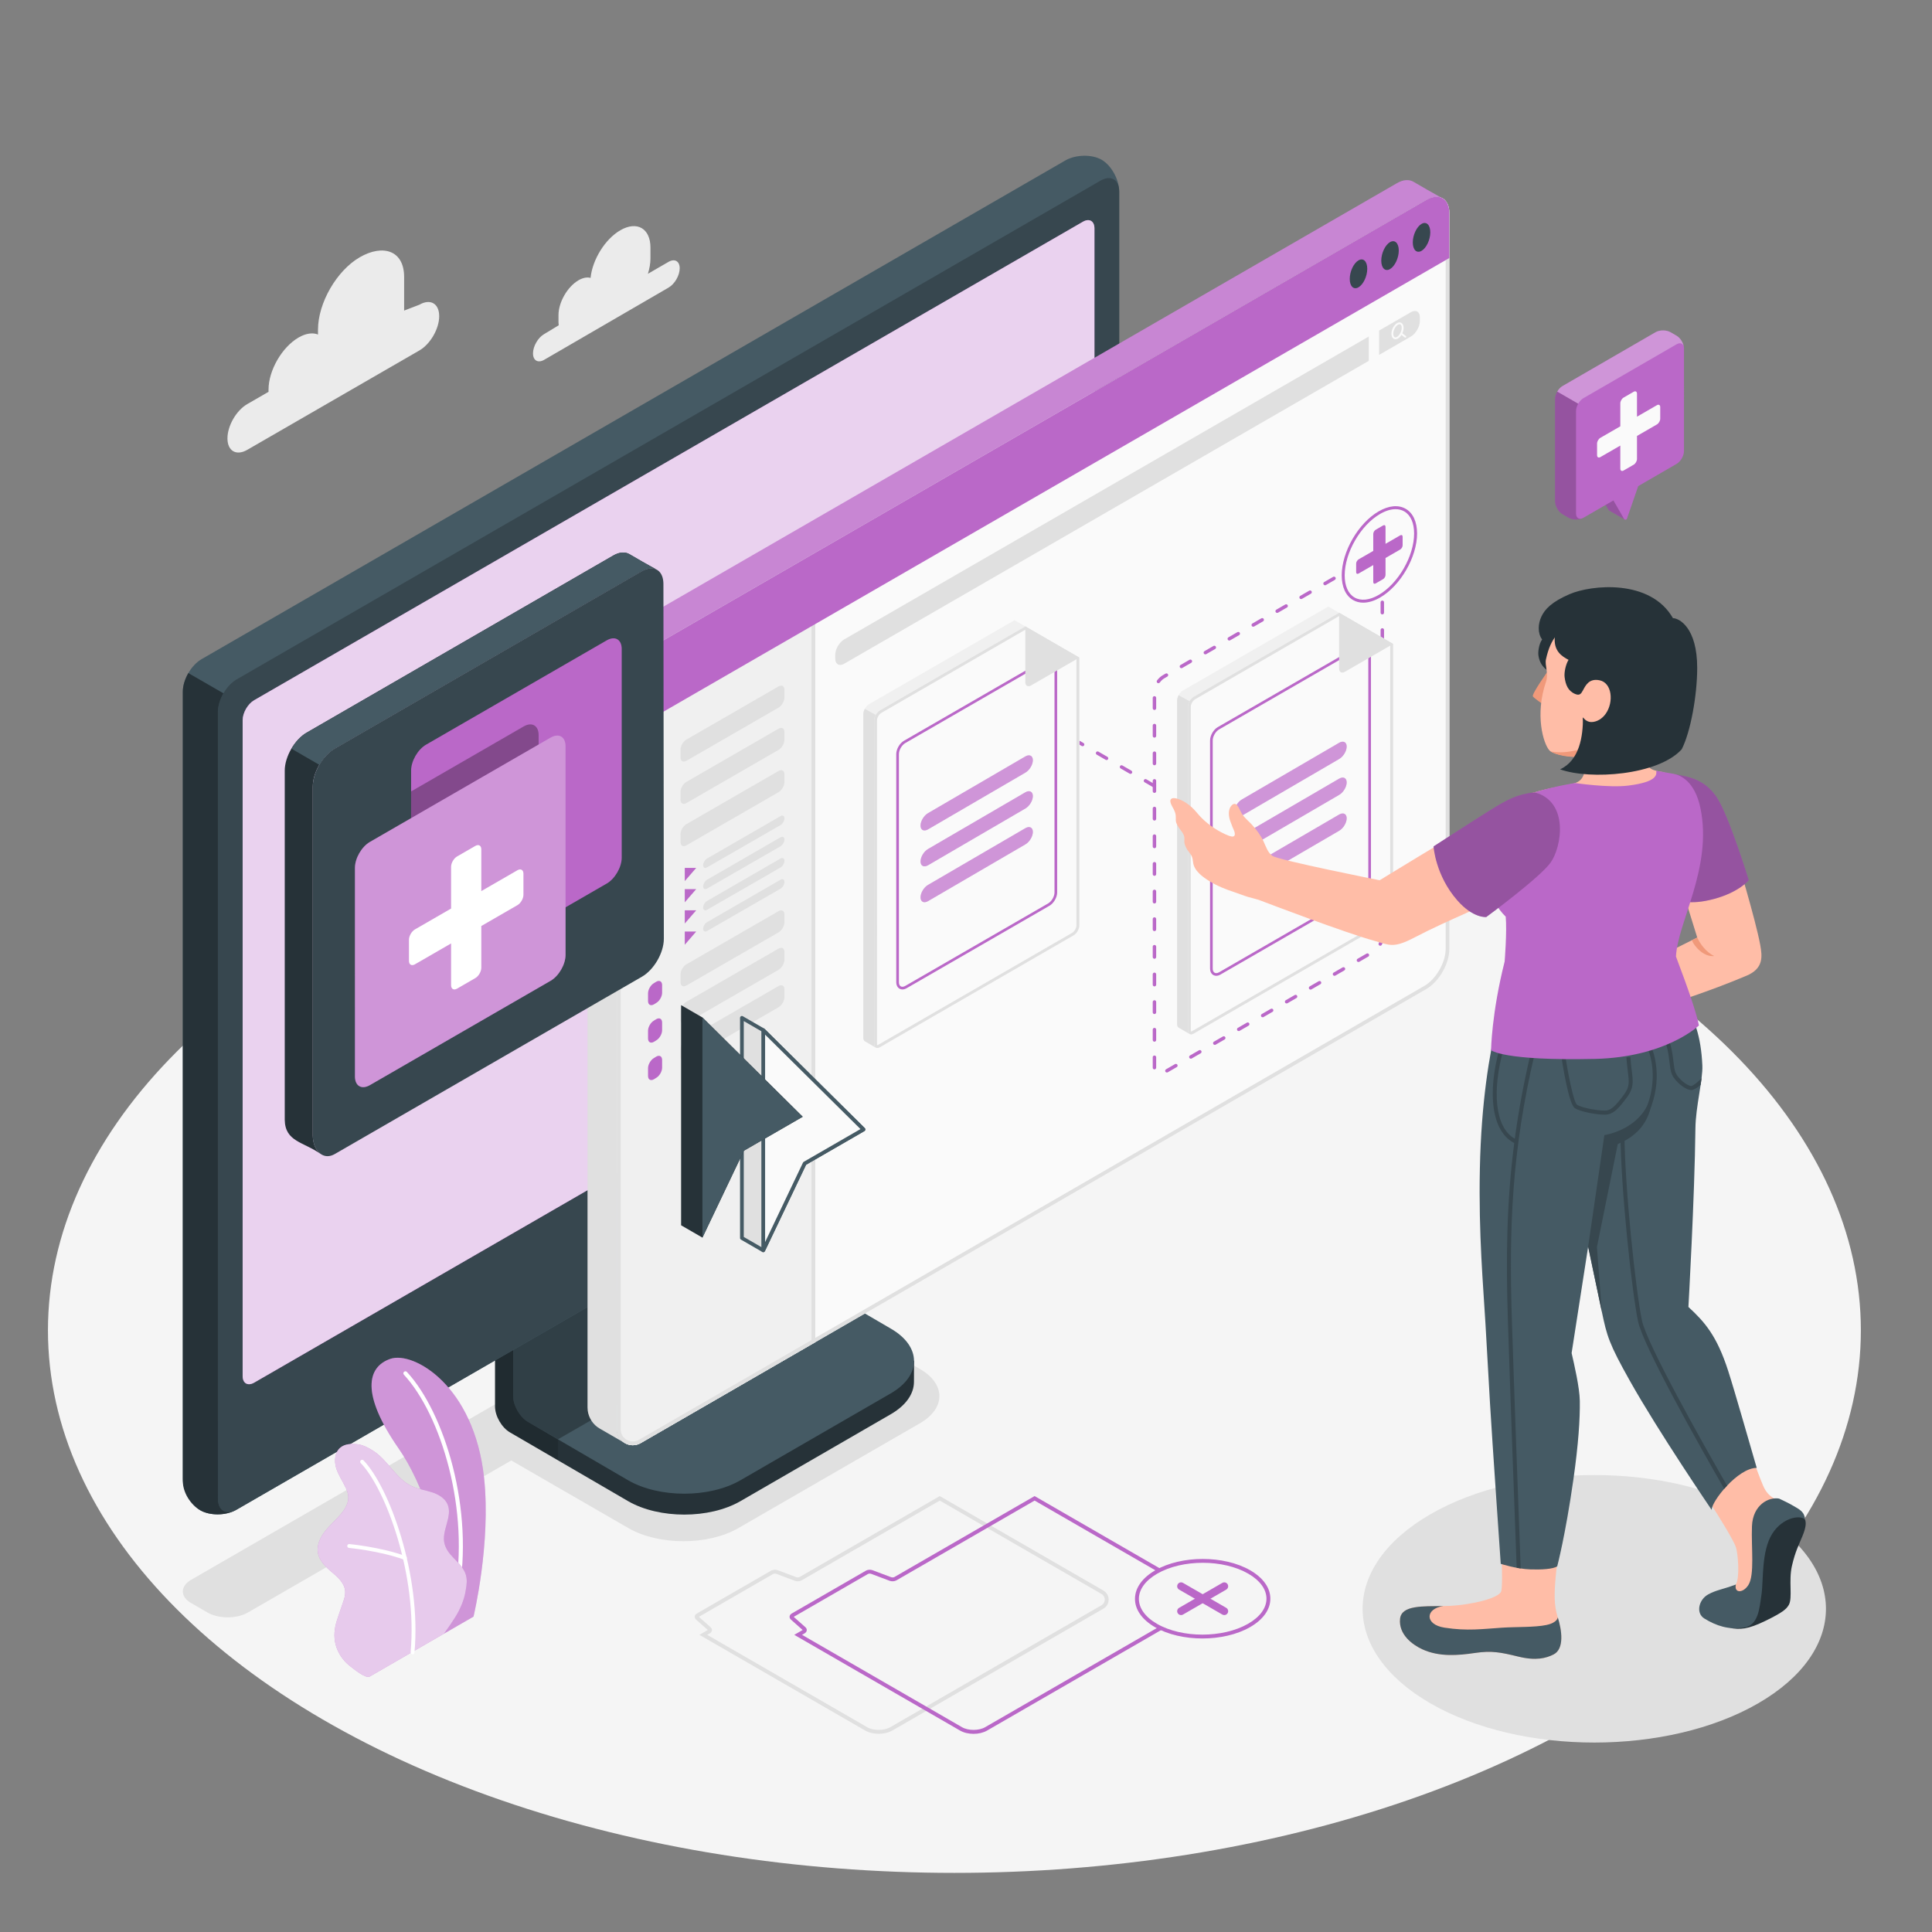 <?xml version="1.0" encoding="utf-8"?>
<!-- Generator: Adobe Illustrator 27.5.0, SVG Export Plug-In . SVG Version: 6.00 Build 0)  -->
<svg version="1.1" xmlns="http://www.w3.org/2000/svg" xmlns:xlink="http://www.w3.org/1999/xlink" x="0px" y="0px"
	 viewBox="0 0 500 500" style="enable-background:new 0 0 500 500;" xml:space="preserve">
<rect x="0" y="0" width="500" height="500" fill="#808080" stroke="none"/>
<g id="Floor">
	<ellipse id="Floor_2_" style="fill:#F5F5F5;" cx="247" cy="344.302" rx="234.589" ry="140.399"/>
</g>
<g id="Shadows">
	<path id="Shadow_4_" style="fill:#E0E0E0;" d="M288.54,281.747l-4.246-2.452c-2.88-1.663-7.55-1.663-10.431,0L49.468,408.85
		c-2.868,1.656-2.868,4.366,0,6.022l4.246,2.452c2.868,1.656,7.562,1.656,10.43,0l68.168-39.357l30.332,17.513
		c7.817,4.513,20.609,4.513,28.426,0l47.032-27.154c6.676-3.854,6.676-10.161,0-14.015l-32.407-18.712l82.845-47.83
		C291.409,286.113,291.409,283.403,288.54,281.747z"/>
	<path id="Shadow_51_" style="fill:#E0E0E0;" d="M370.201,440.833c23.415,13.519,61.378,13.519,84.793,0
		c23.415-13.518,23.415-35.436,0-48.955c-23.415-13.519-61.378-13.519-84.793,0C346.787,405.397,346.787,427.315,370.201,440.833z"
		/>
</g>
<g id="Clouds">
	<g id="Clouds_1_">
		<g id="XMLID_634_">
			<path id="XMLID_635_" style="fill:#EBEBEB;" d="M140.824,86.462l3.768-2.279c-0.032-0.251-0.054-0.51-0.054-0.789V81.53
				c0-3.317,2.329-7.35,5.201-9.008c1.163-0.672,2.233-0.843,3.1-0.599c0.47-4.714,3.743-10.046,7.717-12.34
				c4.297-2.481,7.781-0.47,7.781,4.492v2.788c0,1.285-0.238,2.642-0.659,3.991l5.344-3.086c1.593-0.92,2.885-0.174,2.885,1.666
				s-1.292,4.077-2.885,4.997l-32.197,18.693c-1.593,0.92-2.885,0.174-2.885-1.666C137.94,89.619,139.231,87.382,140.824,86.462z"/>
		</g>
		<g id="XMLID_338_">
			<path id="XMLID_632_" style="fill:#EBEBEB;" d="M108.538,78.859l-3.95,1.519v-8.701c0-6.897-5.502-8.551-11.475-5.103l0,0
				c-5.973,3.449-10.816,11.836-10.816,18.733v1.264c-1.355-0.541-3.105-0.331-5.019,0.774l0,0
				c-4.299,2.482-7.783,8.517-7.783,13.481v0.574l-5.507,3.18c-2.831,1.634-5.125,5.609-5.125,8.877
				c0,3.269,2.295,4.593,5.125,2.959l44.55-25.721c2.831-1.635,5.126-5.609,5.126-8.878
				C113.664,78.549,111.369,77.225,108.538,78.859z"/>
		</g>
	</g>
</g>
<g id="Device">
	<g id="Monitor_2_">
		<g id="XMLID_552_">
			<g id="XMLID_582_">
				<path id="XMLID_583_" style="fill:#263238;" d="M191.614,388.504l38.904-22.494c4.01-2.315,6.015-5.349,6.016-8.383
					c0-3.035,0.017-5.412,0.017-5.412l-36.608-20.778c-2.138-1.235-3.872-4.238-3.872-6.708v-47.965l-67.951,39.266l-0.002,47.965
					c0,2.469,1.733,5.473,3.872,6.707l30.58,17.803C170.59,393.134,183.594,393.134,191.614,388.504z"/>
			</g>
			<path id="XMLID_576_" style="opacity:0.15;" d="M144.433,372.487v5.388l-12.454-7.177c-2.124-1.23-3.868-4.226-3.868-6.708
				v-47.96l12.946-7.468c0.268,3.287,0.558,6.686,0.827,9.995l-9.077,5.254v37.473c0,2.482,1.722,5.478,3.869,6.707L144.433,372.487
				z"/>
			<path id="XMLID_560_" style="fill:#455A64;" d="M132.804,361.294c0,2.47,1.734,5.473,3.872,6.708l25.887,15.093
				c8.021,4.631,21.025,4.632,29.047,0.003l38.923-22.493c8.022-4.628,8.022-12.135,0.002-16.765l-25.906-15.105
				c-2.139-1.235-3.873-4.238-3.873-6.708l0-37.478l-67.953,39.265V361.294z"/>
			<path id="XMLID_557_" style="opacity:0.3;" d="M212.518,333.294v-0.006l-7.888-4.554c-2.139-1.235-3.873-4.238-3.873-6.708
				v-37.478l-67.953,39.265v37.48c0,2.47,1.734,5.473,3.873,6.708l7.752,4.475L212.518,333.294z"/>
		</g>
		<path id="XMLID_546_" style="fill:#455A64;" d="M51.858,390.87c2.508,1.448,6.709,1.37,9.382-0.173
			c33.408-19.287,190.164-109.789,223.566-129.073c2.674-1.544,4.839-5.297,4.839-8.384V49.557c0-3.087-2.033-6.764-4.541-8.211
			c-2.508-1.448-6.708-1.37-9.382,0.173L52.161,170.592c-2.673,1.544-4.841,5.298-4.841,8.385l-0.003,203.682
			C47.317,385.746,49.35,389.422,51.858,390.87z"/>
		<path id="XMLID_536_" style="fill:#37474F;" d="M61.241,390.69l223.564-129.072c2.674-1.544,4.841-5.298,4.841-8.385V49.55
			c0-3.087-2.167-4.338-4.841-2.795L61.245,175.829c-2.674,1.544-4.841,5.297-4.841,8.385L56.4,387.896
			C56.4,390.983,58.568,392.234,61.241,390.69z"/>
		<path id="XMLID_522_" style="fill:#BA68C8;" d="M62.797,356.108L62.8,186.372c0-1.898,1.333-4.207,2.976-5.156L280.264,57.38
			c1.644-0.949,2.977-0.18,2.977,1.719l0.009,169.74c0,1.898-1.332,4.207-2.977,5.156L65.774,357.827
			C64.13,358.776,62.797,358.006,62.797,356.108z"/>
		<path id="XMLID_584_" style="opacity:0.7;fill:#FFFFFF;" d="M62.797,356.108L62.8,186.372c0-1.898,1.333-4.207,2.976-5.156
			L280.264,57.38c1.644-0.949,2.977-0.18,2.977,1.719l0.009,169.74c0,1.898-1.332,4.207-2.977,5.156L65.774,357.827
			C64.13,358.776,62.797,358.006,62.797,356.108z"/>
		<path style="fill:#263238;" d="M48.745,174.193l9.078,5.232c-0.872,1.521-1.409,3.242-1.431,4.785v181.09l0.007,22.596
			c0,2.817,1.906,4.391,4.839,2.801c-2.931,1.704-7.101,1.493-9.382,0.173c-2.505-1.453-4.543-4.519-4.543-7.626v-23.199V178.977
			C47.315,177.434,47.874,175.713,48.745,174.193z"/>
		<path style="fill:#BA68C8;" d="M168.784,315.736l10.949-6.285c0.98-0.566,1.775-0.164,1.775,0.898
			c0,1.062-0.795,2.382-1.775,2.948l-10.949,6.285c-0.98,0.566-1.775,0.164-1.775-0.898S167.804,316.302,168.784,315.736z"/>
	</g>
</g>
<g id="Plants">
	<g id="Plants_1_">
		<g id="XMLID_620_">
			<g id="XMLID_629_">
				<path id="XMLID_630_" style="fill:#BA68C8;" d="M114.906,422.79l7.637-4.413c0,0,4.546-18.887,2.734-35.882
					c-2.547-23.894-18.275-32.885-24.256-30.824c-5.981,2.061-7.713,9.013,2.183,23.244
					C109.043,383.312,116.216,400.8,114.906,422.79z"/>
			</g>
			<g id="XMLID_626_" style="opacity:0.3;">
				<path id="XMLID_628_" style="fill:#FFFFFF;" d="M114.906,422.79l7.637-4.413c0,0,4.546-18.887,2.734-35.882
					c-2.547-23.894-18.275-32.885-24.256-30.824c-5.981,2.061-7.713,9.013,2.183,23.244
					C109.043,383.312,116.216,400.8,114.906,422.79z"/>
			</g>
			<g id="XMLID_622_">
				<path id="XMLID_625_" style="fill:#FFFFFF;" d="M118.071,413.511c-0.025-0.001-0.049-0.004-0.073-0.009
					c-0.287-0.055-0.476-0.332-0.422-0.619c4.186-22.039-3.512-46.804-13.046-57.109c-0.198-0.214-0.186-0.55,0.029-0.748
					c0.215-0.196,0.55-0.186,0.748,0.029c9.708,10.493,17.557,35.662,13.309,58.025C118.567,413.344,118.33,413.524,118.071,413.511
					z"/>
			</g>
		</g>
		<g id="XMLID_585_">
			<g id="XMLID_611_">
				<path id="XMLID_613_" style="fill:#BA68C8;" d="M95.685,433.888c-1.141,0.581-4.175-2.016-5.021-2.648
					c-1.448-1.081-2.59-2.566-3.316-4.217c-0.844-1.921-0.979-3.942-0.581-6c0.207-1.068,0.561-2.1,0.913-3.129
					c0.346-1.01,0.692-2.02,1.039-3.029c0.342-0.997,0.688-2.027,0.607-3.078c-0.163-2.116-1.955-3.683-3.587-5.039
					c-1.805-1.499-3.665-3.452-3.527-5.983c0.107-1.952,1.209-3.715,2.497-5.187c1.288-1.472,2.792-2.753,3.967-4.316
					c0.846-1.125,1.529-2.462,1.472-3.869c-0.036-0.874-0.355-1.712-0.733-2.5c-0.811-1.693-1.914-3.262-2.441-5.064
					c-0.527-1.801-0.328-3.999,1.117-5.196c1.187-0.983,2.879-1.043,4.41-0.864c1.416,0.165,2.771,0.876,3.979,1.63
					c3.905,2.437,5.959,7.312,10.136,9.246c1.611,0.746,3.406,0.982,5.097,1.522c1.691,0.54,3.395,1.503,4.109,3.129
					c1.408,3.205-1.691,6.912-0.758,10.285c0.826,2.986,3.623,4.254,5.092,6.981c0.643,1.193,0.737,2.539,0.556,3.882
					c-0.307,2.273-0.725,3.931-1.949,6.415c-1.011,2.052-3.858,5.931-3.858,5.931S95.86,433.798,95.685,433.888z"/>
			</g>
			<g id="XMLID_596_" style="opacity:0.65;">
				<path id="XMLID_598_" style="fill:#FFFFFF;" d="M95.685,433.888c-1.141,0.581-4.175-2.016-5.021-2.648
					c-1.448-1.081-2.59-2.566-3.316-4.217c-0.844-1.921-0.979-3.942-0.581-6c0.207-1.068,0.561-2.1,0.913-3.129
					c0.346-1.01,0.692-2.02,1.039-3.029c0.342-0.997,0.688-2.027,0.607-3.078c-0.163-2.116-1.955-3.683-3.587-5.039
					c-1.805-1.499-3.665-3.452-3.527-5.983c0.107-1.952,1.209-3.715,2.497-5.187c1.288-1.472,2.792-2.753,3.967-4.316
					c0.846-1.125,1.529-2.462,1.472-3.869c-0.036-0.874-0.355-1.712-0.733-2.5c-0.811-1.693-1.914-3.262-2.441-5.064
					c-0.527-1.801-0.328-3.999,1.117-5.196c1.187-0.983,2.879-1.043,4.41-0.864c1.416,0.165,2.771,0.876,3.979,1.63
					c3.905,2.437,5.959,7.312,10.136,9.246c1.611,0.746,3.406,0.982,5.097,1.522c1.691,0.54,3.395,1.503,4.109,3.129
					c1.408,3.205-1.691,6.912-0.758,10.285c0.826,2.986,3.623,4.254,5.092,6.981c0.643,1.193,0.737,2.539,0.556,3.882
					c-0.307,2.273-0.725,3.931-1.949,6.415c-1.011,2.052-3.858,5.931-3.858,5.931S95.86,433.798,95.685,433.888z"/>
			</g>
			<g id="XMLID_588_">
				<path id="XMLID_589_" style="fill:#FFFFFF;" d="M106.74,428.126c-0.007,0-0.014-0.001-0.014-0.001
					c-0.283-0.026-0.485-0.27-0.46-0.546c1.829-19.823-6.425-42.225-12.91-48.939c-0.192-0.199-0.187-0.516,0.012-0.709
					c0.2-0.192,0.516-0.186,0.709,0.012c6.615,6.85,15.041,29.626,13.187,49.727C107.239,427.94,107.006,428.139,106.74,428.126z"/>
			</g>
			<g id="XMLID_586_">
				<path id="XMLID_587_" style="fill:#FFFFFF;" d="M104.771,403.684c-0.049-0.003-0.098-0.012-0.147-0.03
					c-6.282-2.295-14.219-3.044-14.298-3.051c-0.276-0.026-0.478-0.27-0.453-0.545c0.026-0.275,0.246-0.482,0.545-0.453
					c0.081,0.008,8.143,0.768,14.55,3.109c0.26,0.094,0.394,0.382,0.299,0.642C105.189,403.567,104.985,403.695,104.771,403.684z"/>
			</g>
		</g>
	</g>
</g>
<g id="Window">
	<g id="Window_1_">
		<g id="Window_6_">
			<g>
				<path style="fill:#FAFAFA;" d="M375.056,54.428c-0.019-0.195-0.039-0.371-0.098-0.548c0.02-0.039,0-0.078-0.02-0.117
					c-0.019-0.196-0.078-0.372-0.137-0.528c-0.078-0.274-0.195-0.529-0.352-0.764c-0.039-0.117-0.117-0.215-0.196-0.313
					c-0.058-0.078-0.097-0.156-0.176-0.215c-0.118-0.156-0.235-0.274-0.391-0.391c0,0-0.019-0.019-0.039-0.039
					c-0.157-0.117-0.333-0.215-0.509-0.294c-1.076-0.509-2.466-0.372-4.012,0.509L165.64,169.215
					c-3.288,1.898-5.969,6.537-5.969,13.179l-0.002,187.528c0,3.157,3.421,5.127,6.151,3.542l203.305-117.496
					c3.288-1.898,5.969-6.518,5.969-10.334V55.172C375.095,54.918,375.076,54.663,375.056,54.428z"/>
				<path style="fill:#E0E0E0;" d="M371.773,51.887c0.348,0,0.669,0.068,0.974,0.212c0.102,0.045,0.195,0.097,0.274,0.15
					l0.031,0.031l0.056,0.042c0.084,0.063,0.137,0.116,0.2,0.2l0.082,0.109l0.039,0.029c0.018,0.026,0.039,0.055,0.074,0.102
					c0.016,0.02,0.033,0.04,0.048,0.061l0.026,0.076l0.072,0.108c0.102,0.153,0.176,0.314,0.227,0.492l0.011,0.039l0.014,0.038
					c0.02,0.053,0.039,0.107,0.054,0.159l-0.037,0.073l0.127,0.38c0.026,0.078,0.039,0.194,0.052,0.322
					c0.018,0.21,0.035,0.437,0.035,0.664v190.461c0,3.432-2.513,7.783-5.488,9.501L165.337,372.631
					c-0.491,0.285-1.018,0.43-1.566,0.43c-1.509,0-3.139-1.2-3.139-3.138l0.001-187.528c0-6.766,2.835-10.813,5.488-12.345
					L369.602,52.564C370.392,52.114,371.122,51.887,371.773,51.887 M371.773,50.924c-0.798,0-1.693,0.26-2.647,0.804L165.64,169.215
					c-3.288,1.898-5.969,6.537-5.969,13.179l-0.002,187.528c0,2.391,1.963,4.101,4.102,4.101c0.685,0,1.388-0.175,2.05-0.56
					l203.305-117.496c3.288-1.898,5.969-6.518,5.969-10.334V55.172c0-0.254-0.019-0.509-0.039-0.744
					c-0.019-0.195-0.039-0.372-0.098-0.548c0.02-0.039,0-0.078-0.02-0.117c-0.019-0.196-0.078-0.372-0.137-0.528
					c-0.078-0.274-0.195-0.529-0.352-0.764c-0.039-0.117-0.117-0.215-0.196-0.313c-0.058-0.078-0.097-0.157-0.176-0.215
					c-0.117-0.156-0.235-0.274-0.391-0.391c0,0-0.019-0.019-0.039-0.039c-0.157-0.117-0.333-0.215-0.509-0.294
					C372.726,51.024,372.268,50.924,371.773,50.924L371.773,50.924z"/>
			</g>
			<g>
				<path style="fill:#E0E0E0;" d="M218.479,165.475l135.76-78.381v6.294l-135.76,78.381c-1.278,0.738-2.324,0.134-2.324-1.342
					l0-0.926C216.155,168.025,217.201,166.213,218.479,165.475z"/>
				<g>
					<path style="fill:#E0E0E0;" d="M365.14,80.798l-8.22,4.746v6.294l8.22-4.746c1.284-0.741,2.324-2.543,2.324-4.026V82.14
						C367.464,80.658,366.424,80.057,365.14,80.798z"/>
					<g>
						<g>
							<path style="fill:#FAFAFA;" d="M361.143,87.797c-0.165,0-0.322-0.041-0.463-0.123c-0.371-0.213-0.583-0.683-0.583-1.288
								c0-1.076,0.64-2.288,1.456-2.761c0.4-0.23,0.797-0.255,1.116-0.07c0.37,0.213,0.583,0.683,0.583,1.289
								c0,1.077-0.639,2.29-1.456,2.761C361.573,87.732,361.351,87.797,361.143,87.797z M362.204,83.915
								c-0.148,0-0.295,0.063-0.409,0.128c-0.658,0.38-1.214,1.453-1.214,2.341c0,0.422,0.128,0.747,0.34,0.87
								c0.211,0.121,0.46,0.029,0.632-0.071c0.658-0.379,1.213-1.452,1.213-2.341c0-0.422-0.128-0.747-0.34-0.87
								C362.356,83.932,362.28,83.915,362.204,83.915z"/>
						</g>
						<g>
							<path style="fill:#FAFAFA;" d="M363.691,87.38c-0.051,0-0.102-0.016-0.146-0.049l-1.072-0.811
								c-0.107-0.08-0.128-0.232-0.047-0.339c0.081-0.107,0.232-0.128,0.339-0.047l1.072,0.811c0.107,0.08,0.128,0.232,0.047,0.339
								C363.836,87.347,363.764,87.38,363.691,87.38z"/>
						</g>
					</g>
				</g>
			</g>
			<g>
				<path style="fill:#F0F0F0;" d="M165.64,169.215c-3.288,1.898-5.969,6.537-5.969,13.179l-0.002,187.528
					c0,3.157,3.421,5.127,6.151,3.542l45.164-26.102v-186.14l0.067-18.227L165.64,169.215z"/>
				<path style="fill:#E0E0E0;" d="M210.083,144.667l-0.061,16.556v185.584l-44.685,25.825c-0.491,0.285-1.018,0.43-1.566,0.43
					c-1.509,0-3.139-1.2-3.139-3.138l0.001-187.528c0-6.766,2.835-10.813,5.488-12.345L210.083,144.667 M211.052,142.995
					l-45.412,26.22c-3.288,1.898-5.969,6.537-5.969,13.179l-0.002,187.528c0,2.391,1.963,4.101,4.102,4.101
					c0.685,0,1.388-0.175,2.05-0.56l45.164-26.102v-186.14L211.052,142.995L211.052,142.995z"/>
			</g>
			<g id="XMLID_316_">
				<g id="XMLID_505_">
					<g id="XMLID_517_">
						<path id="XMLID_519_" style="fill:#E0E0E0;" d="M177.634,191.407l23.857-13.766c0.839-0.485,1.52-0.092,1.52,0.877
							l-0.001,1.979c0,0.97-0.681,2.15-1.52,2.635l-23.857,13.766c-0.839,0.485-1.52,0.093-1.52-0.878l0-1.979
							C176.113,193.072,176.794,191.892,177.634,191.407z"/>
						<path id="XMLID_518_" style="fill:#BA68C8;" d="M171.357,196.787v1.979c0,0.97-0.681,2.149-1.521,2.634l-0.605,0.373
							c-0.84,0.485-1.521,0.092-1.521-0.878v-1.979c0-0.97,0.68-2.149,1.521-2.634l0.606-0.373
							C170.676,195.424,171.357,195.817,171.357,196.787z"/>
					</g>
					<g id="XMLID_514_">
						<path id="XMLID_516_" style="fill:#E0E0E0;" d="M177.634,202.348l23.857-13.766c0.839-0.485,1.52-0.092,1.52,0.877
							l-0.001,1.979c0,0.97-0.681,2.15-1.52,2.635l-23.857,13.766c-0.839,0.485-1.52,0.093-1.52-0.877l0-1.979
							C176.113,204.013,176.794,202.833,177.634,202.348z"/>
						<path id="XMLID_515_" style="fill:#BA68C8;" d="M171.357,207.727v1.979c0,0.97-0.681,2.149-1.521,2.634l-0.605,0.373
							c-0.84,0.485-1.521,0.092-1.521-0.878v-1.979c0-0.97,0.68-2.149,1.521-2.634l0.606-0.373
							C170.676,206.365,171.357,206.758,171.357,207.727z"/>
					</g>
					<g id="XMLID_507_">
						<path id="XMLID_513_" style="fill:#E0E0E0;" d="M177.634,213.288l23.857-13.766c0.839-0.485,1.52-0.092,1.52,0.877
							l-0.001,1.979c0,0.97-0.681,2.149-1.52,2.635l-23.857,13.766c-0.839,0.485-1.52,0.093-1.52-0.877l0-1.979
							C176.113,214.954,176.794,213.774,177.634,213.288z"/>
						<path id="XMLID_511_" style="fill:#BA68C8;" d="M171.357,218.668v1.979c0,0.97-0.681,2.149-1.521,2.634l-0.605,0.373
							c-0.84,0.485-1.521,0.092-1.521-0.878v-1.979c0-0.97,0.68-2.149,1.521-2.634l0.606-0.373
							C170.676,217.306,171.357,217.699,171.357,218.668z"/>
					</g>
				</g>
				<g id="XMLID_424_">
					<g id="XMLID_496_">
						<path id="XMLID_498_" style="fill:#E0E0E0;" d="M177.634,249.568l23.857-13.766c0.839-0.485,1.52-0.092,1.52,0.877
							l-0.001,1.979c0,0.97-0.681,2.15-1.52,2.635l-23.857,13.766c-0.839,0.485-1.52,0.093-1.52-0.877l0-1.979
							C176.113,251.234,176.794,250.054,177.634,249.568z"/>
						<path id="XMLID_497_" style="fill:#BA68C8;" d="M171.357,254.948v1.979c0,0.97-0.681,2.149-1.521,2.634l-0.605,0.372
							c-0.84,0.485-1.521,0.092-1.521-0.878v-1.979c0-0.97,0.68-2.149,1.521-2.634l0.606-0.373
							C170.676,253.585,171.357,253.978,171.357,254.948z"/>
					</g>
					<g id="XMLID_460_">
						<path id="XMLID_475_" style="fill:#E0E0E0;" d="M177.634,259.258l23.857-13.766c0.839-0.485,1.52-0.092,1.52,0.877
							l-0.001,1.979c0,0.97-0.681,2.149-1.52,2.635l-23.857,13.766c-0.839,0.485-1.52,0.092-1.52-0.877l0-1.979
							C176.113,260.924,176.794,259.744,177.634,259.258z"/>
						<path id="XMLID_474_" style="fill:#BA68C8;" d="M171.357,264.638v1.979c0,0.97-0.681,2.149-1.521,2.634l-0.605,0.373
							c-0.84,0.485-1.521,0.092-1.521-0.878v-1.979c0-0.97,0.68-2.149,1.521-2.634l0.606-0.373
							C170.676,263.276,171.357,263.669,171.357,264.638z"/>
					</g>
					<g id="XMLID_429_">
						<path id="XMLID_453_" style="fill:#E0E0E0;" d="M177.634,268.949l23.857-13.766c0.839-0.486,1.52-0.093,1.52,0.877
							l-0.001,1.979c0,0.97-0.681,2.149-1.52,2.635l-23.857,13.766c-0.839,0.485-1.52,0.093-1.52-0.878l0-1.978
							C176.113,270.614,176.794,269.434,177.634,268.949z"/>
						<path id="XMLID_448_" style="fill:#BA68C8;" d="M171.357,274.328v1.979c0,0.97-0.681,2.149-1.521,2.634l-0.605,0.373
							c-0.84,0.485-1.521,0.092-1.521-0.878v-1.979c0-0.97,0.68-2.149,1.521-2.634l0.606-0.373
							C170.676,272.965,171.357,273.359,171.357,274.328z"/>
					</g>
				</g>
				<g id="XMLID_343_">
					<g id="XMLID_407_">
						<polygon id="XMLID_423_" style="fill:#BA68C8;" points="177.221,224.613 177.221,228.027 180.177,224.614 						"/>
						<path id="XMLID_415_" style="fill:#E0E0E0;" d="M181.976,223.91c0,0.633,0.454,0.885,1.015,0.563l19.006-10.944
							c0.56-0.323,1.014-1.105,1.014-1.747c0-0.642-0.454-0.901-1.014-0.578l-19.007,10.974
							C182.43,222.501,181.976,223.277,181.976,223.91z"/>
					</g>
					<g id="XMLID_365_">
						<polygon id="XMLID_368_" style="fill:#BA68C8;" points="177.221,230.103 177.221,233.516 180.177,230.103 						"/>
						<path id="XMLID_366_" style="fill:#E0E0E0;" d="M181.976,229.399c0,0.634,0.454,0.885,1.015,0.563l19.006-10.944
							c0.56-0.322,1.014-1.105,1.014-1.747c0-0.643-0.454-0.901-1.014-0.578l-19.007,10.973
							C182.43,227.99,181.976,228.766,181.976,229.399z"/>
					</g>
					<g id="XMLID_359_">
						<polygon id="XMLID_364_" style="fill:#BA68C8;" points="177.221,235.592 177.221,239.005 180.177,235.592 						"/>
						<path id="XMLID_360_" style="fill:#E0E0E0;" d="M181.976,234.889c0,0.633,0.454,0.885,1.015,0.563l19.006-10.944
							c0.56-0.322,1.014-1.105,1.014-1.747c0-0.642-0.454-0.901-1.014-0.578l-19.007,10.974
							C182.43,233.48,181.976,234.255,181.976,234.889z"/>
					</g>
					<g id="XMLID_350_">
						<polygon id="XMLID_354_" style="fill:#BA68C8;" points="177.221,241.081 177.221,244.495 180.177,241.081 						"/>
						<path id="XMLID_351_" style="fill:#E0E0E0;" d="M181.976,240.377c0,0.633,0.454,0.885,1.015,0.563l19.006-10.944
							c0.56-0.323,1.014-1.105,1.014-1.747c0-0.642-0.454-0.901-1.014-0.578l-19.007,10.974
							C182.43,238.969,181.976,239.744,181.976,240.377z"/>
					</g>
				</g>
			</g>
			<g id="XMLID_909_">
				<g id="XMLID_913_">
					<path style="fill:#BA68C8;" d="M373.138,51.218c-1.076-0.509-2.466-0.372-4.012,0.509L165.64,169.215
						c-3.288,1.898-5.97,6.537-5.97,10.334v11.567l-7.614-4.463v-11.43c0-3.797,2.662-8.416,5.95-10.315L361.512,47.421
						c1.703-0.998,3.229-1.018,4.325-0.352C366.913,47.715,371.866,50.553,373.138,51.218z"/>
				</g>
				<path id="XMLID_912_" style="fill:#BA68C8;" d="M375.081,55.132c-0.023-3.766-2.68-5.29-5.958-3.397L165.636,169.221
					c-3.293,1.902-5.963,6.525-5.963,10.327l0.006,11.577l215.401-124.35V55.132z"/>
				<g id="XMLID_911_" style="opacity:0.2;">
					<path style="fill:#FFFFFF;" d="M369.121,51.733L165.643,169.219c-1.631,0.956-3.132,2.569-4.2,4.425l-7.576-4.388
						c1.069-1.838,2.536-3.435,4.148-4.354L361.506,47.417c1.706-0.994,3.226-1.01,4.333-0.353c1.069,0.656,6.02,3.469,7.276,4.144
						C372.065,50.702,370.659,50.852,369.121,51.733z"/>
				</g>
				<path id="XMLID_910_" style="opacity:0.15;" d="M152.047,186.679l0.005-11.459c0-1.932,0.708-4.069,1.814-5.964l7.595,4.369
					c-1.106,1.875-1.781,3.995-1.781,5.926v11.573L152.047,186.679z"/>
			</g>
			<g id="XMLID_901_">
				<path id="XMLID_905_" style="fill:#37474F;" d="M351.578,67.38c-1.251,0.722-2.266,2.87-2.266,4.797
					c0,1.926,1.014,2.902,2.266,2.18c1.251-0.723,2.266-2.87,2.266-4.796C353.844,67.633,352.83,66.657,351.578,67.38z"/>
				<path id="XMLID_903_" style="fill:#37474F;" d="M359.736,62.661c-1.251,0.722-2.266,2.87-2.266,4.797
					c0,1.926,1.014,2.903,2.266,2.18c1.251-0.723,2.266-2.87,2.266-4.797C362.002,62.915,360.987,61.938,359.736,62.661z"/>
				<path id="XMLID_902_" style="fill:#37474F;" d="M367.894,57.942c-1.251,0.723-2.265,2.87-2.265,4.797
					c0,1.927,1.014,2.903,2.265,2.18c1.252-0.722,2.266-2.87,2.266-4.797S369.145,57.22,367.894,57.942z"/>
			</g>
			<path style="fill:#E0E0E0;" d="M161.504,373.35l-6.289-3.632c-1.7-0.966-2.836-2.693-3.113-4.625
				c-0.036-0.295-0.054-0.581-0.054-0.868V186.66l7.622,4.464v178.8c0,0.224,0.018,0.429,0.054,0.635
				c0.018,0.116,0.036,0.233,0.071,0.34c0,0.054,0.018,0.107,0.036,0.152c0.036,0.125,0.072,0.251,0.125,0.367
				c0,0.018,0.009,0.045,0.018,0.054c0.063,0.152,0.134,0.295,0.206,0.438c0.08,0.143,0.179,0.277,0.268,0.411
				c0.072,0.098,0.152,0.197,0.233,0.286c0.313,0.367,0.695,0.675,1.116,0.907L161.504,373.35z"/>
		</g>
	</g>
</g>
<g id="Folder">
	<g id="Folder_1_">
		<g>
			<path style="fill:#E0E0E0;" d="M227.416,448.704c-1.267,0-2.535-0.279-3.5-0.836l-42.908-24.773l2.175-1.256l-3.075-2.722
				c-0.24-0.241-0.338-0.514-0.302-0.793c0.041-0.303,0.237-0.571,0.553-0.754l19.186-11.078c0.46-0.264,1.137-0.321,1.682-0.14
				l4.874,1.832c0.259,0.084,0.628,0.061,0.843-0.063l36.266-20.938l0.252,0.145l42.104,24.309c0.845,0.489,1.349,1.363,1.349,2.339
				c0,0.975-0.504,1.848-1.35,2.336l-54.65,31.556C229.95,448.426,228.682,448.704,227.416,448.704z M183.022,423.096l41.399,23.9
				c1.622,0.938,4.368,0.939,5.99,0l54.65-31.556c0.53-0.306,0.846-0.853,0.846-1.464c0-0.612-0.317-1.159-0.846-1.465
				l-41.852-24.164l-35.762,20.647c-0.457,0.263-1.133,0.321-1.68,0.14l-4.874-1.832c-0.259-0.088-0.629-0.061-0.844,0.063
				l-19.184,11.076l3.075,2.723c0.24,0.243,0.338,0.517,0.301,0.796c-0.041,0.303-0.238,0.57-0.553,0.753L183.022,423.096z"/>
		</g>
		<g>
			<path style="fill:#BA68C8;" d="M251.961,448.719c-1.259,0-2.518-0.284-3.5-0.85l-42.908-24.773l2.174-1.255l-3.075-2.724
				c-0.24-0.24-0.338-0.513-0.302-0.792c0.041-0.303,0.237-0.571,0.553-0.754l19.187-11.078c0.46-0.264,1.135-0.321,1.681-0.14
				l4.874,1.832c0.258,0.087,0.629,0.061,0.844-0.063l36.265-20.938l0.252,0.145l32.268,18.629l-0.504,0.873l-32.016-18.484
				l-35.761,20.647c-0.46,0.263-1.137,0.32-1.682,0.14l-4.874-1.832c-0.259-0.088-0.629-0.061-0.843,0.063l-19.185,11.076
				l3.074,2.724c0.241,0.24,0.339,0.513,0.301,0.792c-0.04,0.303-0.237,0.572-0.553,0.755l-0.664,0.383l41.398,23.9
				c1.622,0.938,4.366,0.939,5.99,0l45.244-26.121l0.504,0.873l-45.244,26.121C254.478,448.435,253.219,448.719,251.961,448.719z"/>
		</g>
		<g>
			<g>
				<path style="fill:#BA68C8;" d="M311.18,424.034c-4.448,0-8.887-0.973-12.257-2.917l0,0c-3.39-1.959-5.233-4.596-5.188-7.428
					c0.044-2.776,1.911-5.368,5.253-7.299c6.773-3.908,17.792-3.91,24.564,0c3.377,1.951,5.229,4.57,5.216,7.374
					c-0.012,2.803-1.888,5.415-5.282,7.354C320.082,423.062,315.626,424.034,311.18,424.034z M299.428,420.244
					c6.457,3.73,17.026,3.729,23.558-0.001c3.067-1.753,4.763-4.055,4.774-6.484c0.012-2.428-1.662-4.735-4.712-6.497
					c-6.494-3.75-17.062-3.75-23.556,0c-3.025,1.746-4.711,4.033-4.75,6.442C294.703,416.155,296.367,418.478,299.428,420.244
					L299.428,420.244z"/>
			</g>
			<g>
				<g>
					<path style="fill:#BA68C8;" d="M316.842,417.982c-0.171,0-0.344-0.044-0.503-0.135l-11.183-6.457
						c-0.482-0.278-0.647-0.894-0.368-1.375c0.277-0.481,0.893-0.648,1.375-0.368l11.183,6.457c0.482,0.278,0.647,0.894,0.368,1.375
						C317.528,417.801,317.19,417.982,316.842,417.982z"/>
				</g>
				<g>
					<path style="fill:#BA68C8;" d="M305.66,417.982c-0.348,0-0.687-0.181-0.873-0.504c-0.279-0.482-0.113-1.098,0.368-1.375
						l11.183-6.457c0.483-0.279,1.099-0.112,1.375,0.368c0.279,0.482,0.113,1.098-0.368,1.375l-11.183,6.457
						C306.004,417.938,305.831,417.982,305.66,417.982z"/>
				</g>
			</g>
		</g>
	</g>
</g>
<g id="Icon">
	<g id="Duplicate_Icon">
		<g id="Box_5_">
			<path style="fill:#263238;" d="M162.901,143.413c1.013,0.63,5.751,3.324,6.936,3.936c-1.284-0.511-2.473-0.257-3.821,0.516
				l-79.39,45.86c-3.134,1.815-5.674,6.21-5.674,9.84v90.363c0.033,1.599,0.506,3.307,1.681,4.413
				c0.134,0.134,0.268,0.229,0.42,0.344c-4.528-3.219-9.269-3.168-9.362-8.884c0,0,0-90.363,0-90.363
				c-0.006-3.589,2.567-8.053,5.674-9.839c0,0,79.39-45.861,79.39-45.861C160.379,142.821,161.831,142.802,162.901,143.413z"/>
			<path id="Outline_9_" style="fill:#37474F;" d="M168.547,147.089c-0.764,0-1.624,0.249-2.536,0.776l-79.378,45.858
				c-3.137,1.811-5.679,6.215-5.679,9.837v90.361c0,2.864,1.59,5.295,3.809,5.295c0.587,0,1.218-0.171,1.876-0.549l79.479-45.886
				c3.139-1.806,5.684-6.206,5.684-9.828l-0.111-91.809C171.69,148.574,170.411,147.089,168.547,147.089L168.547,147.089z"/>
			<path style="fill:#455A64;" d="M166.009,147.862l-79.37,45.858c-1.554,0.91-2.983,2.447-4.001,4.215l-7.216-4.18
				c1.019-1.751,2.412-3.269,3.947-4.144l79.389-45.858c1.626-0.947,3.072-0.965,4.126-0.339c1.018,0.625,5.734,3.304,6.931,3.948
				C168.813,146.88,167.474,147.023,166.009,147.862z"/>
		</g>
		<path style="fill:#BA68C8;" d="M106.394,199.426l0.002,53.993c0,2.47,1.734,3.472,3.874,2.236l46.758-26.996
			c2.139-1.235,3.873-4.239,3.873-6.709l0-53.993c0-2.47-1.734-3.471-3.874-2.236l-46.76,26.997
			C108.128,193.952,106.394,196.956,106.394,199.426z"/>
		<path style="opacity:0.3;" d="M139.398,190.239c0-2.47-1.734-3.472-3.874-2.237l-29.131,16.819l0.001,48.599
			c0,2.47,1.734,3.472,3.874,2.236l29.13-16.818L139.398,190.239z"/>
		<g>
			<path style="fill:#BA68C8;" d="M91.858,224.599l0.002,53.993c0,2.47,1.734,3.472,3.874,2.236l46.758-26.997
				c2.139-1.235,3.874-4.239,3.874-6.709l0-53.993c0-2.47-1.734-3.472-3.874-2.237l-46.76,26.997
				C93.592,219.125,91.858,222.129,91.858,224.599z"/>
			<path style="opacity:0.3;fill:#FFFFFF;" d="M91.858,224.599l0.002,53.993c0,2.47,1.734,3.472,3.874,2.236l46.758-26.997
				c2.139-1.235,3.874-4.239,3.874-6.709l0-53.993c0-2.47-1.734-3.472-3.874-2.237l-46.76,26.997
				C93.592,219.125,91.858,222.129,91.858,224.599z"/>
			<path style="fill:#FFFFFF;" d="M135.465,231.565l0-5.454c0-0.988-0.694-1.389-1.55-0.895l-9.353,5.4l0.001-10.798
				c0-0.988-0.694-1.389-1.549-0.895l-4.723,2.726c-0.856,0.494-1.55,1.695-1.55,2.683v10.8l-9.352,5.399
				c-0.856,0.494-1.549,1.696-1.549,2.684l0,5.452c0,0.988,0.694,1.389,1.549,0.895l9.352-5.399v10.799
				c0,0.988,0.694,1.389,1.549,0.895l4.723-2.727c0.856-0.494,1.549-1.696,1.549-2.684v-10.796l9.352-5.399
				C134.771,233.755,135.465,232.553,135.465,231.565z"/>
		</g>
	</g>
</g>
<g id="Cursors">
	<g id="Cursor">
		<g>
			<g>
				<polygon style="fill:#E0E0E0;" points="197.525,266.607 192.005,263.42 192.005,320.396 197.525,323.584 208.244,301.099 
					223.476,292.305 				"/>
				<path style="fill:#455A64;" d="M197.525,324.065c-0.084,0-0.167-0.022-0.241-0.064l-5.52-3.187
					c-0.149-0.086-0.241-0.245-0.241-0.417v-56.977c0-0.172,0.092-0.331,0.241-0.417c0.149-0.086,0.332-0.086,0.481,0l5.52,3.188
					c0.036,0.02,0.069,0.046,0.098,0.075l25.951,25.698c0.107,0.106,0.158,0.255,0.139,0.404c-0.019,0.149-0.107,0.28-0.237,0.355
					l-15.102,8.72L197.96,323.79c-0.058,0.122-0.164,0.213-0.292,0.253C197.622,324.058,197.573,324.065,197.525,324.065z
					 M192.486,320.119l4.829,2.788l10.495-22.014c0.042-0.088,0.109-0.161,0.194-0.21l14.686-8.479l-25.458-25.21l-4.745-2.739
					V320.119z"/>
			</g>
			<g>
				<polygon style="fill:#FAFAFA;" points="197.525,266.607 197.525,323.584 208.244,301.099 223.476,292.305 				"/>
				<path style="fill:#455A64;" d="M197.525,324.065c-0.035,0-0.071-0.004-0.107-0.012c-0.219-0.05-0.375-0.245-0.375-0.47v-56.977
					c0-0.194,0.117-0.37,0.296-0.444c0.179-0.074,0.385-0.035,0.525,0.102l25.951,25.698c0.107,0.106,0.158,0.255,0.139,0.404
					c-0.019,0.149-0.107,0.28-0.237,0.355l-15.102,8.72L197.96,323.79C197.879,323.961,197.708,324.065,197.525,324.065z
					 M198.007,267.761v53.693l9.803-20.563c0.042-0.088,0.109-0.161,0.194-0.21l14.686-8.479L198.007,267.761z"/>
			</g>
		</g>
		<g>
			<polygon style="fill:#263238;" points="181.79,263.316 176.269,260.129 176.269,317.106 181.79,320.293 192.509,297.809 
				207.74,289.014 			"/>
			<polygon style="fill:#455A64;" points="181.79,263.316 181.79,320.293 192.508,297.809 207.74,289.014 			"/>
		</g>
	</g>
</g>
<g id="Duplicate">
	<g>
		<g id="Duplicated_Document">
			<g>
				<g>
					<path style="fill:#BA68C8;" d="M301.992,277.568c-0.154,0-0.305-0.08-0.387-0.224c-0.123-0.213-0.05-0.487,0.164-0.611
						l2.323-1.341c0.212-0.122,0.488-0.052,0.611,0.164c0.123,0.213,0.05,0.487-0.164,0.611l-2.323,1.341
						C302.146,277.549,302.069,277.568,301.992,277.568z M298.771,276.755c-0.248,0-0.448-0.188-0.448-0.435
						c0-0.014,0.002-0.055,0.003-0.07l-0.002-2.638c0-0.247,0.201-0.447,0.447-0.447c0.247,0,0.447,0.201,0.447,0.447v2.683
						C299.218,276.542,299.018,276.755,298.771,276.755z M308.189,273.993c-0.154,0-0.305-0.08-0.387-0.224
						c-0.123-0.213-0.05-0.487,0.164-0.611l2.323-1.341c0.212-0.124,0.488-0.051,0.611,0.164c0.124,0.213,0.05,0.487-0.164,0.611
						l-2.323,1.341C308.342,273.974,308.265,273.993,308.189,273.993z M314.385,270.418c-0.154,0-0.305-0.08-0.387-0.224
						c-0.123-0.213-0.05-0.487,0.164-0.611l2.323-1.341c0.212-0.122,0.488-0.051,0.611,0.164c0.123,0.213,0.05,0.487-0.164,0.611
						l-2.323,1.341C314.538,270.398,314.461,270.418,314.385,270.418z M298.771,269.588c-0.247,0-0.447-0.201-0.447-0.447v-2.683
						c0-0.247,0.201-0.447,0.447-0.447c0.247,0,0.447,0.201,0.447,0.447v2.683C299.218,269.388,299.018,269.588,298.771,269.588z
						 M320.581,266.842c-0.154,0-0.305-0.08-0.387-0.224c-0.123-0.213-0.05-0.487,0.164-0.611l2.324-1.341
						c0.212-0.123,0.488-0.052,0.611,0.164c0.123,0.213,0.05,0.487-0.164,0.611l-2.324,1.341
						C320.734,266.823,320.657,266.842,320.581,266.842z M326.777,263.267c-0.154,0-0.305-0.08-0.387-0.224
						c-0.123-0.213-0.05-0.487,0.164-0.61l2.324-1.341c0.211-0.122,0.487-0.051,0.611,0.164c0.123,0.213,0.05,0.487-0.164,0.611
						l-2.324,1.341C326.931,263.248,326.854,263.267,326.777,263.267z M298.771,262.435c-0.247,0-0.447-0.201-0.447-0.447v-2.683
						c0-0.247,0.201-0.447,0.447-0.447c0.247,0,0.447,0.2,0.447,0.447v2.683C299.218,262.234,299.018,262.435,298.771,262.435z
						 M332.974,259.692c-0.154,0-0.305-0.08-0.387-0.224c-0.123-0.213-0.05-0.487,0.164-0.611l2.323-1.341
						c0.212-0.122,0.487-0.051,0.611,0.164c0.123,0.213,0.05,0.487-0.164,0.611l-2.323,1.341
						C333.128,259.673,333.051,259.692,332.974,259.692z M339.171,256.116c-0.154,0-0.305-0.08-0.387-0.224
						c-0.123-0.213-0.05-0.487,0.164-0.611l2.323-1.341c0.211-0.123,0.488-0.052,0.611,0.164c0.123,0.213,0.05,0.487-0.164,0.611
						l-2.323,1.341C339.324,256.097,339.247,256.116,339.171,256.116z M298.771,255.281c-0.247,0-0.447-0.201-0.447-0.447v-2.683
						c0-0.247,0.201-0.447,0.447-0.447c0.247,0,0.447,0.2,0.447,0.447v2.683C299.218,255.08,299.018,255.281,298.771,255.281z
						 M345.367,252.541c-0.154,0-0.305-0.08-0.387-0.224c-0.123-0.213-0.05-0.487,0.164-0.611l2.323-1.341
						c0.212-0.123,0.488-0.051,0.611,0.164c0.123,0.213,0.05,0.487-0.164,0.611l-2.323,1.341
						C345.52,252.522,345.443,252.541,345.367,252.541z M351.563,248.966c-0.154,0-0.305-0.08-0.387-0.224
						c-0.123-0.214-0.05-0.487,0.164-0.61l2.323-1.34c0.211-0.122,0.487-0.051,0.611,0.164c0.123,0.214,0.05,0.487-0.164,0.611
						l-2.323,1.34C351.716,248.947,351.639,248.966,351.563,248.966z M298.771,248.128c-0.247,0-0.447-0.201-0.447-0.447v-2.683
						c0-0.247,0.201-0.447,0.447-0.447c0.247,0,0.447,0.201,0.447,0.447v2.683C299.218,247.927,299.018,248.128,298.771,248.128z
						 M357.207,244.762c-0.069,0-0.14-0.016-0.205-0.05c-0.22-0.113-0.306-0.383-0.192-0.602c0.323-0.626,0.501-1.283,0.501-1.848
						v-0.538c0-0.247,0.201-0.447,0.447-0.447c0.247,0,0.447,0.201,0.447,0.447v0.538c0,0.705-0.213,1.507-0.601,2.258
						C357.526,244.674,357.368,244.762,357.207,244.762z M298.771,240.973c-0.247,0-0.447-0.201-0.447-0.447v-2.683
						c0-0.247,0.201-0.447,0.447-0.447c0.247,0,0.447,0.201,0.447,0.447v2.683C299.218,240.773,299.018,240.973,298.771,240.973z
						 M357.757,237.699c-0.247,0-0.447-0.201-0.447-0.447l-0.001-2.683c0-0.247,0.201-0.447,0.447-0.447
						c0.247,0,0.447,0.201,0.447,0.447l0.001,2.683C358.204,237.499,358.004,237.699,357.757,237.699z M298.771,233.82
						c-0.247,0-0.447-0.201-0.447-0.447v-2.683c0-0.247,0.201-0.447,0.447-0.447c0.247,0,0.447,0.201,0.447,0.447v2.683
						C299.218,233.619,299.018,233.82,298.771,233.82z M357.755,230.545c-0.247,0-0.447-0.201-0.447-0.447v-2.683
						c0-0.247,0.201-0.447,0.447-0.447c0.247,0,0.447,0.201,0.447,0.447v2.683C358.202,230.344,358.002,230.545,357.755,230.545z
						 M298.771,226.665c-0.247,0-0.447-0.201-0.447-0.447v-2.683c0-0.247,0.201-0.447,0.447-0.447c0.247,0,0.447,0.2,0.447,0.447
						v2.683C299.218,226.465,299.018,226.665,298.771,226.665z M357.754,223.391c-0.247,0-0.447-0.201-0.447-0.447l-0.001-2.683
						c0-0.247,0.201-0.447,0.447-0.447c0.247,0,0.447,0.201,0.447,0.447l0.001,2.683
						C358.201,223.191,358.001,223.391,357.754,223.391z M298.771,219.512c-0.247,0-0.447-0.201-0.447-0.447v-2.683
						c0-0.247,0.201-0.447,0.447-0.447c0.247,0,0.447,0.201,0.447,0.447v2.683C299.218,219.312,299.018,219.512,298.771,219.512z
						 M357.752,216.237c-0.247,0-0.447-0.201-0.447-0.447v-2.683c0-0.247,0.201-0.447,0.447-0.447c0.247,0,0.447,0.201,0.447,0.447
						v2.683C358.199,216.037,357.999,216.237,357.752,216.237z M298.771,212.358c-0.247,0-0.447-0.201-0.447-0.447v-2.683
						c0-0.247,0.201-0.447,0.447-0.447c0.247,0,0.447,0.2,0.447,0.447v2.683C299.218,212.158,299.018,212.358,298.771,212.358z
						 M357.751,209.084c-0.247,0-0.447-0.201-0.447-0.447l-0.001-2.683c0-0.247,0.2-0.447,0.447-0.447
						c0.247,0,0.447,0.201,0.447,0.447l0.001,2.683C358.199,208.883,357.998,209.084,357.751,209.084z M298.771,205.205
						c-0.247,0-0.447-0.201-0.447-0.447v-2.683c0-0.247,0.201-0.447,0.447-0.447c0.247,0,0.447,0.2,0.447,0.447v2.683
						C299.218,205.004,299.018,205.205,298.771,205.205z M357.75,201.93c-0.247,0-0.447-0.201-0.447-0.447V198.8
						c0-0.247,0.201-0.447,0.447-0.447c0.247,0,0.447,0.201,0.447,0.447v2.683C358.197,201.729,357.996,201.93,357.75,201.93z
						 M298.771,198.05c-0.247,0-0.447-0.201-0.447-0.447v-2.683c0-0.247,0.201-0.447,0.447-0.447c0.247,0,0.447,0.201,0.447,0.447
						v2.683C299.218,197.85,299.018,198.05,298.771,198.05z M357.749,194.776c-0.247,0-0.447-0.201-0.447-0.447l-0.001-2.683
						c0-0.247,0.2-0.447,0.447-0.447c0.247,0,0.447,0.2,0.447,0.447l0.001,2.683C358.196,194.576,357.995,194.776,357.749,194.776z
						 M298.771,190.896c-0.247,0-0.447-0.2-0.447-0.447v-2.683c0-0.247,0.201-0.447,0.447-0.447c0.247,0,0.447,0.201,0.447,0.447
						v2.683C299.218,190.696,299.018,190.896,298.771,190.896z M357.747,187.622c-0.247,0-0.447-0.2-0.447-0.447v-2.683
						c0-0.247,0.201-0.447,0.447-0.447s0.447,0.201,0.447,0.447v2.683C358.194,187.421,357.994,187.622,357.747,187.622z
						 M298.771,183.743c-0.247,0-0.447-0.201-0.447-0.447v-2.683c0-0.247,0.201-0.447,0.447-0.447c0.247,0,0.447,0.201,0.447,0.447
						v2.683C299.218,183.542,299.018,183.743,298.771,183.743z M357.746,180.469c-0.247,0-0.447-0.201-0.447-0.447l-0.001-2.683
						c0-0.247,0.2-0.447,0.447-0.447c0.247,0,0.447,0.201,0.447,0.447l0.001,2.683C358.193,180.268,357.993,180.469,357.746,180.469
						z M299.799,176.816c-0.092,0-0.186-0.028-0.266-0.088c-0.199-0.146-0.24-0.426-0.093-0.625
						c0.419-0.568,0.914-1.026,1.431-1.324l0.781-0.452c0.214-0.122,0.489-0.051,0.612,0.163c0.123,0.214,0.05,0.488-0.163,0.611
						l-0.782,0.452c-0.412,0.237-0.813,0.611-1.16,1.081C300.071,176.754,299.936,176.816,299.799,176.816z M357.744,173.314
						c-0.247,0-0.447-0.201-0.447-0.447l-0.001-2.683c0-0.247,0.201-0.447,0.447-0.447c0.247,0,0.447,0.201,0.447,0.447l0.001,2.683
						C358.191,173.114,357.991,173.314,357.744,173.314z M305.748,172.927c-0.154,0-0.305-0.08-0.387-0.223
						c-0.123-0.214-0.05-0.488,0.163-0.611l2.323-1.342c0.214-0.122,0.488-0.051,0.612,0.163c0.123,0.214,0.05,0.488-0.163,0.611
						l-2.323,1.342C305.902,172.908,305.824,172.927,305.748,172.927z M311.944,169.35c-0.154,0-0.305-0.08-0.387-0.223
						c-0.123-0.214-0.05-0.488,0.163-0.611l2.322-1.341c0.215-0.122,0.489-0.051,0.612,0.163c0.123,0.214,0.05,0.488-0.163,0.611
						l-2.322,1.341C312.098,169.331,312.021,169.35,311.944,169.35z M357.742,166.161c-0.247,0-0.447-0.201-0.447-0.447v-2.683
						c0-0.247,0.201-0.447,0.447-0.447c0.247,0,0.447,0.2,0.447,0.447v2.683C358.19,165.96,357.989,166.161,357.742,166.161z
						 M318.14,165.773c-0.154,0-0.305-0.08-0.387-0.224c-0.123-0.213-0.05-0.487,0.164-0.611l2.323-1.341
						c0.211-0.122,0.487-0.051,0.611,0.164c0.123,0.213,0.05,0.487-0.164,0.611l-2.323,1.341
						C318.293,165.754,318.216,165.773,318.14,165.773z M324.335,162.197c-0.154,0-0.305-0.08-0.387-0.223
						c-0.123-0.214-0.05-0.488,0.163-0.611l2.323-1.342c0.214-0.122,0.489-0.051,0.612,0.163c0.123,0.214,0.05,0.488-0.163,0.611
						l-2.323,1.342C324.488,162.177,324.411,162.197,324.335,162.197z M357.741,159.007c-0.247,0-0.447-0.201-0.447-0.447
						l-0.001-2.682c0-0.247,0.201-0.447,0.447-0.447c0.247,0,0.447,0.201,0.447,0.447l0.001,2.682
						C358.189,158.806,357.988,159.007,357.741,159.007z M330.53,158.619c-0.154,0-0.305-0.08-0.387-0.223
						c-0.123-0.214-0.05-0.488,0.163-0.611l2.323-1.342c0.214-0.122,0.488-0.05,0.612,0.163c0.123,0.214,0.05,0.488-0.163,0.611
						l-2.323,1.342C330.684,158.6,330.607,158.619,330.53,158.619z M336.726,155.042c-0.154,0-0.305-0.08-0.387-0.224
						c-0.123-0.213-0.05-0.487,0.164-0.611l2.323-1.341c0.212-0.123,0.488-0.051,0.611,0.164c0.123,0.213,0.05,0.487-0.164,0.611
						l-2.323,1.341C336.879,155.023,336.802,155.042,336.726,155.042z M357.74,151.853c-0.247,0-0.447-0.201-0.447-0.447v-2.684
						c0-0.247,0.201-0.447,0.447-0.447c0.247,0,0.447,0.201,0.447,0.447v2.684C358.187,151.653,357.986,151.853,357.74,151.853z
						 M342.921,151.466c-0.154,0-0.305-0.08-0.387-0.223c-0.123-0.214-0.05-0.488,0.163-0.611l2.323-1.342
						c0.215-0.123,0.489-0.051,0.612,0.163c0.123,0.214,0.05,0.488-0.163,0.611l-2.323,1.342
						C343.074,151.447,342.997,151.466,342.921,151.466z M349.116,147.889c-0.154,0-0.305-0.08-0.387-0.223
						c-0.123-0.214-0.05-0.488,0.163-0.611l2.323-1.342c0.215-0.123,0.488-0.051,0.612,0.163c0.123,0.214,0.05,0.488-0.163,0.611
						l-2.323,1.342C349.27,147.87,349.193,147.889,349.116,147.889z M357.583,144.719c-0.175,0-0.342-0.103-0.413-0.276
						c-0.24-0.578-0.836-0.653-1.533-0.25l-0.103,0.059c-0.212,0.124-0.487,0.05-0.611-0.164c-0.123-0.214-0.05-0.488,0.164-0.611
						l0.103-0.059c1.185-0.684,2.367-0.378,2.805,0.682c0.095,0.229-0.014,0.49-0.241,0.584
						C357.699,144.708,357.641,144.719,357.583,144.719z"/>
				</g>
				<g>
					<path style="fill:#BA68C8;" d="M298.771,203.859c-0.076,0-0.153-0.019-0.223-0.06l-2.324-1.342
						c-0.214-0.123-0.288-0.397-0.164-0.611c0.124-0.215,0.4-0.287,0.611-0.164l2.324,1.342c0.214,0.123,0.288,0.397,0.164,0.611
						C299.076,203.779,298.925,203.859,298.771,203.859z M292.573,200.281c-0.076,0-0.153-0.019-0.223-0.06l-2.324-1.342
						c-0.214-0.123-0.288-0.397-0.164-0.611c0.124-0.215,0.4-0.287,0.611-0.164l2.324,1.342c0.214,0.124,0.288,0.397,0.164,0.611
						C292.878,200.201,292.727,200.281,292.573,200.281z M286.376,196.703c-0.076,0-0.153-0.019-0.224-0.06l-2.324-1.343
						c-0.213-0.123-0.287-0.397-0.163-0.611c0.124-0.214,0.399-0.286,0.612-0.163l2.324,1.343c0.213,0.123,0.287,0.397,0.163,0.611
						C286.68,196.623,286.53,196.703,286.376,196.703z M280.178,193.124c-0.076,0-0.153-0.019-0.223-0.06l-2.324-1.342
						c-0.214-0.123-0.288-0.397-0.164-0.611c0.123-0.215,0.4-0.287,0.611-0.164l2.324,1.342c0.214,0.123,0.288,0.397,0.164,0.611
						C280.482,193.044,280.332,193.124,280.178,193.124z"/>
				</g>
				<g>
					<g>
						<path style="fill:#FAFAFA;" d="M356.987,132.672c5.173-2.987,9.367-0.566,9.367,5.408c0,5.974-4.194,13.237-9.367,16.225
							c-5.173,2.987-9.367,0.566-9.367-5.408S351.814,135.659,356.987,132.672z"/>
						<path style="fill:#BA68C8;" d="M352.803,155.97c-0.958,0-1.846-0.225-2.631-0.678c-1.893-1.093-2.935-3.364-2.935-6.396
							c0-6.086,4.288-13.513,9.559-16.556c2.626-1.517,5.112-1.749,7.005-0.656c1.893,1.093,2.935,3.364,2.935,6.396
							c0,6.086-4.288,13.513-9.558,16.556C355.643,155.523,354.153,155.97,352.803,155.97z M361.169,131.772
							c-1.215,0-2.574,0.413-3.99,1.231l0,0c-5.06,2.921-9.176,10.05-9.176,15.893c0,2.747,0.906,4.783,2.552,5.733
							c1.647,0.951,3.862,0.717,6.241-0.657c5.06-2.921,9.175-10.05,9.175-15.893c0-2.747-0.906-4.783-2.552-5.733
							C362.753,131.963,361.994,131.772,361.169,131.772z"/>
					</g>
					<path style="fill:#BA68C8;" d="M363.001,141.124v-2.214c0-0.401-0.282-0.564-0.629-0.363l-3.798,2.192l0-4.385
						c0-0.401-0.281-0.564-0.629-0.363l-1.918,1.107c-0.347,0.201-0.629,0.688-0.629,1.089l0,4.385l-3.797,2.192
						c-0.347,0.201-0.629,0.688-0.629,1.09v2.214c0,0.401,0.282,0.564,0.629,0.363l3.797-2.192l0,4.385
						c0,0.401,0.282,0.564,0.629,0.363l1.917-1.107c0.348-0.201,0.629-0.688,0.629-1.09v-4.383l3.797-2.192
						C362.719,142.013,363.001,141.525,363.001,141.124z"/>
				</g>
			</g>
			<g id="Document_1_">
				<g>
					<path style="fill:#F0F0F0;" d="M360.534,166.657v69.299c0,0.949-0.667,2.105-1.493,2.58l-50.123,28.944
						c-0.406,0.234-0.784,0.261-1.053,0.103c-0.268-0.158-2.525-1.459-2.793-1.617c-0.268-0.151-0.434-0.488-0.434-0.963V181.29
						c0-0.95,0.661-2.105,1.486-2.58l37.639-21.73L360.534,166.657z"/>
					<path style="fill:#E0E0E0;" d="M310.225,182.8l-5.201-2.882c-0.239,0.443-0.389,0.931-0.389,1.375l0,83.713
						c0,0.475,0.167,0.809,0.436,0.964c0.27,0.156,2.525,1.458,2.795,1.614c0.27,0.156,0.642,0.133,1.053-0.104l1.305-0.753V182.8z"
						/>
				</g>
				<g>
					<path style="fill:#FAFAFA;" d="M360.532,166.658v69.301c0,0.95-0.668,2.105-1.493,2.58l-50.118,28.939
						c-0.819,0.475-1.486,0.09-1.486-0.86v-83.708c0-0.95,0.667-2.105,1.486-2.58l29.249-16.899l8.387-4.844L360.532,166.658z"/>
					<path style="fill:#E0E0E0;" d="M346.557,159.442l13.234,7.643v68.873c0,0.689-0.524,1.595-1.123,1.939l-50.119,28.94
						c-0.165,0.096-0.265,0.103-0.304,0.106c-0.015-0.014-0.07-0.109-0.07-0.326v-83.708c0-0.688,0.522-1.594,1.116-1.939
						l29.249-16.898L346.557,159.442 M346.557,158.587l-8.388,4.844l-29.249,16.899c-0.819,0.475-1.486,1.631-1.486,2.58v83.708
						c0,0.674,0.336,1.063,0.823,1.063c0.2,0,0.425-0.065,0.663-0.203l50.118-28.939c0.826-0.475,1.493-1.631,1.493-2.58v-69.301
						L346.557,158.587L346.557,158.587z"/>
				</g>
				<g>
					<g>
						<path style="fill:#BA68C8;" d="M353.203,167.207c0.542,0,0.914,0.432,0.914,1.178l0,59.036c0,1.053-0.739,2.333-1.651,2.859
							l-36.964,21.341c-0.265,0.153-0.516,0.225-0.737,0.225c-0.542,0-0.914-0.432-0.914-1.179l0-59.036
							c0-1.053,0.739-2.333,1.651-2.859l25-14.434l11.964-6.908C352.73,167.279,352.981,167.207,353.203,167.207 M353.203,166.519
							c-0.353,0-0.716,0.107-1.081,0.318l-11.965,6.908l-25,14.434c-1.119,0.646-1.995,2.164-1.995,3.456l0,59.036
							c0,1.099,0.659,1.867,1.602,1.867c0.352,0,0.716-0.107,1.081-0.318l36.965-21.341c1.119-0.646,1.995-2.164,1.995-3.455
							l0-59.036C354.804,167.286,354.146,166.519,353.203,166.519L353.203,166.519z"/>
					</g>
				</g>
				<path style="fill:#E0E0E0;" d="M346.56,173.001v-14.415l13.974,8.071l-12.481,7.204
					C347.228,174.335,346.56,173.95,346.56,173.001z"/>
				<g>
					<path style="fill:#BA68C8;" d="M321.385,211.109l25.196-14.688c1.07-0.618,1.937-2.057,1.937-3.216
						c0-1.159-0.867-1.597-1.937-0.98l-25.197,14.687c-1.069,0.618-1.936,2.058-1.936,3.217
						C319.448,211.288,320.316,211.727,321.385,211.109z M346.581,201.512l-25.197,14.687c-1.069,0.618-1.936,2.058-1.936,3.216
						c0,1.159,0.868,1.598,1.937,0.98l25.196-14.688c1.07-0.618,1.937-2.058,1.937-3.216
						C348.518,201.333,347.651,200.895,346.581,201.512z M346.581,210.798l-25.197,14.687c-1.069,0.617-1.936,2.058-1.936,3.216
						c0,1.159,0.868,1.598,1.937,0.98l25.196-14.688c1.07-0.618,1.937-2.057,1.937-3.216
						C348.518,210.62,347.651,210.181,346.581,210.798z"/>
					<path style="opacity:0.3;fill:#FFFFFF;" d="M321.385,211.109l25.196-14.688c1.07-0.618,1.937-2.057,1.937-3.216
						c0-1.159-0.867-1.597-1.937-0.98l-25.197,14.687c-1.069,0.618-1.936,2.058-1.936,3.217
						C319.448,211.288,320.316,211.727,321.385,211.109z M346.581,201.512l-25.197,14.687c-1.069,0.618-1.936,2.058-1.936,3.216
						c0,1.159,0.868,1.598,1.937,0.98l25.196-14.688c1.07-0.618,1.937-2.058,1.937-3.216
						C348.518,201.333,347.651,200.895,346.581,201.512z M346.581,210.798l-25.197,14.687c-1.069,0.617-1.936,2.058-1.936,3.216
						c0,1.159,0.868,1.598,1.937,0.98l25.196-14.688c1.07-0.618,1.937-2.057,1.937-3.216
						C348.518,210.62,347.651,210.181,346.581,210.798z"/>
				</g>
			</g>
		</g>
		<g id="Document">
			<g>
				<path style="fill:#F0F0F0;" d="M279.322,170.187v69.299c0,0.95-0.667,2.105-1.493,2.58l-50.123,28.944
					c-0.406,0.234-0.785,0.262-1.053,0.103c-0.268-0.158-2.525-1.459-2.794-1.617c-0.268-0.151-0.434-0.488-0.434-0.963v-83.713
					c0-0.949,0.661-2.105,1.486-2.58l37.639-21.73L279.322,170.187z"/>
				<path style="fill:#E0E0E0;" d="M229.013,186.33l-5.201-2.883c-0.239,0.443-0.389,0.931-0.389,1.375l0,83.712
					c0,0.475,0.167,0.809,0.436,0.964c0.27,0.156,2.525,1.458,2.795,1.614c0.27,0.156,0.642,0.133,1.053-0.104l1.305-0.753V186.33z"
					/>
			</g>
			<g>
				<path style="fill:#FAFAFA;" d="M279.319,170.188v69.301c0,0.95-0.668,2.105-1.493,2.58l-50.118,28.94
					c-0.819,0.475-1.486,0.09-1.486-0.86V186.44c0-0.949,0.667-2.105,1.486-2.58l29.249-16.899l8.387-4.844L279.319,170.188z"/>
				<path style="fill:#E0E0E0;" d="M265.345,162.972l13.234,7.643v68.873c0,0.689-0.524,1.595-1.123,1.939l-50.119,28.94
					c-0.165,0.096-0.264,0.103-0.303,0.107c-0.015-0.014-0.07-0.109-0.07-0.326V186.44c0-0.688,0.522-1.594,1.116-1.939
					l29.249-16.899L265.345,162.972 M265.345,162.117l-8.387,4.844l-29.249,16.899c-0.819,0.475-1.486,1.631-1.486,2.58v83.709
					c0,0.674,0.336,1.063,0.824,1.063c0.2,0,0.425-0.065,0.663-0.203l50.118-28.94c0.826-0.475,1.493-1.631,1.493-2.58v-69.301
					L265.345,162.117L265.345,162.117z"/>
			</g>
			<g>
				<g>
					<path style="fill:#BA68C8;" d="M271.99,170.737c0.542,0,0.914,0.432,0.914,1.178l0,59.036c0,1.053-0.739,2.333-1.651,2.859
						l-36.964,21.341c-0.265,0.153-0.516,0.226-0.737,0.226c-0.542,0-0.914-0.432-0.914-1.179l0-59.036
						c0-1.053,0.739-2.333,1.651-2.859l25-14.434l11.965-6.908C271.518,170.81,271.768,170.737,271.99,170.737 M271.99,170.049
						c-0.352,0-0.716,0.107-1.081,0.318l-11.964,6.908l-25,14.434c-1.119,0.646-1.995,2.163-1.995,3.455l0,59.036
						c0,1.099,0.659,1.867,1.602,1.867c0.353,0,0.716-0.107,1.081-0.318l36.964-21.341c1.119-0.646,1.995-2.164,1.995-3.455
						l0-59.036C273.592,170.817,272.933,170.049,271.99,170.049L271.99,170.049z"/>
				</g>
			</g>
			<path style="fill:#E0E0E0;" d="M265.348,176.531v-14.415l13.974,8.071l-12.481,7.204
				C266.015,177.866,265.348,177.481,265.348,176.531z"/>
			<g>
				<path style="fill:#BA68C8;" d="M240.173,214.64l25.196-14.687c1.07-0.618,1.937-2.058,1.937-3.216s-0.867-1.597-1.937-0.98
					l-25.197,14.687c-1.069,0.618-1.936,2.058-1.936,3.216C238.236,214.819,239.103,215.258,240.173,214.64z M265.369,205.043
					l-25.197,14.687c-1.069,0.618-1.936,2.058-1.936,3.217c0,1.159,0.868,1.598,1.937,0.98l25.196-14.688
					c1.07-0.618,1.937-2.057,1.937-3.216S266.439,204.425,265.369,205.043z M265.369,214.329l-25.197,14.687
					c-1.069,0.617-1.936,2.058-1.936,3.216c0,1.159,0.868,1.598,1.937,0.98l25.196-14.688c1.07-0.618,1.937-2.058,1.937-3.216
					C267.306,214.15,266.439,213.711,265.369,214.329z"/>
				<path style="opacity:0.3;fill:#FFFFFF;" d="M240.173,214.64l25.196-14.687c1.07-0.618,1.937-2.058,1.937-3.216
					s-0.867-1.597-1.937-0.98l-25.197,14.687c-1.069,0.618-1.936,2.058-1.936,3.216C238.236,214.819,239.103,215.258,240.173,214.64
					z M265.369,205.043l-25.197,14.687c-1.069,0.618-1.936,2.058-1.936,3.217c0,1.159,0.868,1.598,1.937,0.98l25.196-14.688
					c1.07-0.618,1.937-2.057,1.937-3.216S266.439,204.425,265.369,205.043z M265.369,214.329l-25.197,14.687
					c-1.069,0.617-1.936,2.058-1.936,3.216c0,1.159,0.868,1.598,1.937,0.98l25.196-14.688c1.07-0.618,1.937-2.058,1.937-3.216
					C267.306,214.15,266.439,213.711,265.369,214.329z"/>
			</g>
		</g>
	</g>
</g>
<g id="Character">
	<g id="Character_1_">
		<g id="Bottom_14_">
			<g>
				<path style="fill:#FFBDA7;" d="M388.522,399.318c0.083,4.341,0.422,10.655,0,12.457c-0.422,1.801-7.656,3.554-13.313,3.819
					c-5.657,0.265-12.465-0.615-12.874,3.355c-0.414,4.015,3.133,6.672,5.734,7.875c4.414,2.042,9.335,1.597,13.662,0.962
					c4.327-0.635,6.637-0.173,11.208,0.943c4.571,1.116,7.151,0.429,9.107-0.549c2.895-1.448,2.129-6.4,1.102-9.62
					c-1.027-3.22-0.909-6.167-0.524-10.637c0.384-4.47,1.653-10.994,1.653-10.994L388.522,399.318z"/>
				<path style="fill:#455A64;" d="M403.147,418.561c0,0,0.007,1.367-2.963,1.991c-2.97,0.624-7.886,0.462-11.334,0.684
					c-5.169,0.333-9.09,0.926-15.018,0c-5.197-0.811-4.979-4.935-0.323-5.592l0-0.001c-5.238,0.088-10.804-0.273-11.173,3.306
					c-0.414,4.015,3.133,6.672,5.734,7.875c4.414,2.042,9.335,1.597,13.662,0.962s6.637-0.173,11.208,0.943
					c4.571,1.116,7.151,0.429,9.107-0.549C404.94,426.733,404.173,421.781,403.147,418.561z"/>
			</g>
			<g>
				<path style="fill:#FFBDA7;" d="M442.262,388.547c2.423,3.527,6.432,10.179,6.985,11.837c0.553,1.658,1.059,7.854,0,9.688
					c-1.515,1.11-3.898,1.744-5.932,2.75c-2.934,1.452-3.565,3.856-1.647,5.696c2.677,2.567,6.995,2.871,9.606,2.717
					c3.792-0.579,4.053-4.829,4.6-8.592c0.547-3.763-0.071-11.166,2.782-15.714c2.853-4.547,7.911-4.974,8.57-3.46
					c-0.311-2.286-1.572-2.355-4.308-3.902c-2.736-1.546-5.118-1.499-6.632-5.09c-1.792-4.25-3.422-9.322-3.422-9.322
					L442.262,388.547z"/>
				<path style="fill:#263238;" d="M447.596,421.305c2.728,0.457,4.64,0.455,9.479-1.919c4.176-2.049,5.236-2.913,5.874-4.051
					c1.008-1.796-0.083-6.232,0.796-10.055s1.809-5.487,2.756-7.809c0.948-2.323,0.875-3.326,0.725-4.001
					c-0.324-1.453-3.28-1.632-6.088,0c-2.808,1.632-4.628,4.739-5.556,12.146C454.654,413.024,456.084,421.128,447.596,421.305z"/>
				<path style="fill:#455A64;" d="M467.226,393.471c-0.311-2.286-1.101-2.627-3.838-4.173c-1.017-0.575-2.016-0.987-2.948-1.462v0
					c-2.648-0.499-6.819,1.589-7.033,7.146c-0.215,5.557,0.741,12.607-0.932,15.22c-1.425,2.226-3.768,2.075-3.228-0.129
					c-3.754,1.377-5.043,1.395-7.164,2.556c-2.446,1.339-3.268,4.836-1.007,6.234c3.154,1.951,6.406,2.952,10.197,2.373
					c3.792-0.579,4.053-4.829,4.6-8.592c0.547-3.763-0.071-11.166,2.782-15.714C461.509,392.383,466.567,391.956,467.226,393.471z"
					/>
			</g>
			<g>
				<path id="XMLID_568_" style="fill:#455A64;" d="M442.98,390.757c0,0-13.787-20.251-21.153-33.369
					c-5.446-9.698-5.941-11.578-7.276-17.924c-2.868-13.636-3.54-16.832-3.54-16.832l-4.278,27.537
					c0.683,2.991,2.066,8.91,2.121,12.391c0.067,4.626-0.353,11.137-1.657,20.3c-2.074,14.573-4.19,22.498-4.19,22.498
					c-1.071,0.747-4.181,0.888-6.881,0.802c-3.743-0.118-7.735-1.445-7.735-1.445s-2.247-32.452-2.771-41.38
					c-0.63-10.716-0.85-14.921-1.185-20.806c-0.533-9.367-1.807-22.933-1.444-40.145c0.724-34.242,8.35-49.871,8.35-49.871
					l38.652-5.368c3.209,11.535,9.876,12.876,10.575,28.624c0.159,3.577-1.731,10.669-1.794,16.216
					c-0.205,17.991-1.814,46.253-1.814,46.253c4.243,3.912,7.352,7.449,10.285,16.524c1.78,5.509,5.728,19.466,7.392,25.125
					C449.765,379.887,442.922,388.548,442.98,390.757z"/>
				<g>
					<path style="fill:#37474F;" d="M403.905,272.25l1.023-0.156c0.901,6.202,2.38,13.241,3.197,13.801
						c1.416,0.963,6.677,1.755,7.857,1.459c1.217-0.299,2.227-1.259,4.325-4.109c1.473-2.002,1.315-3.25,0.97-5.982
						c-0.129-1.024-0.277-2.185-0.371-3.642l1.033-0.07c0.091,1.423,0.236,2.567,0.364,3.576c0.347,2.748,0.558,4.407-1.169,6.755
						c-2.269,3.083-3.416,4.135-4.911,4.502c-0.173,0.042-0.397,0.069-0.659,0.081c-2.084,0.095-6.606-0.732-8.012-1.689
						C405.969,285.7,404.359,275.385,403.905,272.25z"/>
					<path style="fill:#37474F;" d="M388.081,271.336l0.996,0.29c-2.927,10.516-2.286,20.143,2.951,23.07
						c0.956-7.099,2.301-14.435,4.151-22.289l1.007,0.248c-5.957,25.285-6.678,45.202-5.909,69.14
						c0.585,18.231,1.738,49.58,2.279,64.121c-0.356-0.053-0.704-0.111-1.043-0.173c-0.543-14.636-1.688-45.77-2.271-63.913
						c-0.52-16.206-0.352-30.581,1.643-46.014C385.884,292.763,384.943,282.614,388.081,271.336z"/>
					<path style="fill:#37474F;" d="M440.121,280.775c-0.562,0.554-1.807,1.303-2.27,1.333l-0.031,0.001
						c-1.632,0.074-4.332-2.25-5.098-4.001c-0.373-0.851-0.496-1.877-0.652-3.178c-0.162-1.353-0.346-2.885-0.864-4.704l0.993-0.296
						c0.542,1.9,0.74,3.547,0.899,4.871c0.146,1.212,0.26,2.17,0.569,2.875c0.649,1.481,3.015,3.424,4.102,3.375l0.016-0.001
						c0.281-0.018,1.802-1.1,2.581-2.043C440.299,279.529,440.199,280.244,440.121,280.775z"/>
					<path style="fill:#37474F;" d="M446.225,385.306c0.239-0.273,0.483-0.547,0.738-0.816
						c-6.599-11.507-20.772-36.678-22.037-42.79c-1.619-7.823-4.41-34.049-4.521-48.158l-1.036,0.008
						c0.111,14.164,2.916,40.508,4.544,48.37C425.237,348.314,439.666,373.892,446.225,385.306z"/>
					<path style="fill:#37474F;" d="M426.005,268.138c2.622,4.171,4.217,11.489,0.832,19.516l-0.951-0.418
						c3.225-7.646,1.726-14.583-0.752-18.524L426.005,268.138z"/>
				</g>
				<path style="fill:#37474F;" d="M411.011,322.631l4.199-28.872c0,0,10.87-1.521,12.37-11.714
					c0.263,6.047-2.15,11.25-8.903,14.043l-5.394,26.65l1.268,16.725L411.011,322.631z"/>
			</g>
		</g>
		<g id="Top_3_">
			<g>
				<path id="XMLID_535_" style="fill:#FFBDA7;" d="M433.26,200.499c7.036,1.67,10.845,3.619,13.741,13.182
					c2.741,9.051,7.331,24.33,8.534,30.808c0.587,3.16,0.852,6.167-3.535,8.023c-9.922,4.198-19.49,7.139-19.49,7.139l-3.875-11.713
					l10.609-5.3l-2.647-8.536L433.26,200.499z"/>
				<path style="fill:#F0997A;" d="M439.245,242.639c0.756,1.657,2.262,3.744,4.37,4.779c-2.584,0.312-5.107-2.389-5.762-4.083
					L439.245,242.639z"/>
				<g>
					<path style="fill:#BA68C8;" d="M433.761,200.424c3.141,0.566,7.441,1.224,10.577,5.979c3.136,4.755,8.245,21.398,8.245,21.398
						s-2.494,3.095-8.969,4.842c-6.475,1.747-9.242,0.261-9.242,0.261l-4.907-15.946L433.761,200.424z"/>
					<path style="opacity:0.2;" d="M433.761,200.424c3.141,0.566,7.441,1.224,10.577,5.979c3.136,4.755,8.245,21.398,8.245,21.398
						s-2.494,3.095-8.969,4.842c-6.475,1.747-9.242,0.261-9.242,0.261l-4.907-15.946L433.761,200.424z"/>
				</g>
			</g>
			<g id="XMLID_525_">
				<path id="XMLID_534_" style="fill:#263238;" d="M399.099,165.491c-1.227-1.642-1.054-4.098-0.173-5.948
					c0.881-1.851,2.58-3.754,7.293-5.783c5.597-2.41,20.878-4.012,26.738,6.219c0.875,1.527-15.101,28.561-14.784,34.307
					c-3.504-4.252-15.014-19.147-15.014-19.147c-2.873-1.471-4.589-2.669-5.015-5.508
					C398.022,168.822,398.204,166.788,399.099,165.491z"/>
				<g id="XMLID_531_">
					<path id="XMLID_533_" style="fill:#F0997A;" d="M400.772,173.416c0,0-4.464,6.253-4.059,6.818
						c0.404,0.565,2.824,2.17,2.824,2.17L400.772,173.416z"/>
					<path id="XMLID_532_" style="fill:#FFBDA7;" d="M406.591,161.854c-2.773,1.077-5.247,2.971-6.5,8.803
						c-0.327,1.524,0.725,3.715,0.033,5.724c-2.96,8.603-0.706,16.112,0.885,17.847c1.075,1.171,7.063,2.082,10.285,1.427
						c4.032-0.821,12.896-4.089,17.431-9.978c5.335-6.929,7.156-16.625,2.069-20.931
						C423.636,158.686,409.551,160.704,406.591,161.854z"/>
					<path style="fill:#FFBDA7;" d="M425.79,190.449l0.503,8.739l0,0c4.852,2.835-5.187,6.536-15.83,1.981l-0.768-7.881
						L425.79,190.449z"/>
					<path style="fill:#FFBDA7;" d="M410.045,196.88c0.197,2.022,0.393,5.044-2.739,5.878c-2.946,0.785-7.71,1.275-12.351,3.009
						c0,0,16.729,2.64,25.502,1.193c8.773-1.448,10.3-7.094,10.3-7.094c-3.16-0.424-4.48-0.948-4.598-2.986H410.045z"/>
					<path style="fill:#F0997A;" d="M401.313,194.471c1.346,0.877,4.395,1.671,8.632,1.384l-0.189-2.187c0,0-1.734,0.604-4.085,0.91
						C403.336,194.881,401.338,194.476,401.313,194.471z"/>
				</g>
				<g>
					<path id="XMLID_527_" style="fill:#263238;" d="M402.396,164.716c-0.419,3.809,1.891,5.182,3.544,6.055
						c-0.689,1.061-1.176,3.215-1.021,4.452c0.245,1.963,0.868,3.601,2.728,4.377c1.138,0.475,1.518-0.015,1.999-0.904
						c0.685-1.265,1.569-3.219,4.349-2.633c3.188,0.671,3.692,5.578,1.59,8.619c-0.926,1.341-2.364,2.204-3.801,2.184
						c-1.288-0.018-2.118-1.189-2.118-1.189s-0.088,4.248,5.174,7.14c0,0,5.27,3.48,11.018,2.218
						c2.282-2.357,4.953-4.779,7.787-8.307c6.548-8.155,7.918-23.649-1.998-27.183c-0.473-0.168-8.613-2.227-13.149-1.576
						C404.581,159.965,402.469,164.056,402.396,164.716z"/>
				</g>
				<path style="fill:#263238;" d="M432.957,159.978c1.565,0,6.289,2.41,6.277,12.915c-0.008,7.093-1.719,16.59-4.019,21.035
					c-6.08,6.702-23.681,7.981-31.468,5.176c5.039-2.312,5.948-8.578,5.918-13.428c2.305,3.488,6.517,4.312,11.612,1.756
					S432.957,159.978,432.957,159.978z"/>
			</g>
			<g id="XMLID_521_">
				<path id="XMLID_524_" style="fill:#BA68C8;" d="M440.081,209.191c-1.456-7.09-5.302-8.632-7.016-8.937
					c-2.734-0.488-4.429-0.77-4.429-0.77c0.048,0.839,0.607,2.846-7.24,3.827c-5.049,0.632-13.75-0.662-13.75-0.662
					s-4.477,0.662-9.911,2.216c-5.091,1.456-7.778,7.396-11.101,15.242c-2.626,6.201-1.643,12.515,3.044,17.128
					c0.358,3.895-0.28,11.609-0.28,11.609c-3.38,13.378-3.517,22.933-3.517,22.933s3.005,2.801,26.831,2.269
					c18.454-0.412,26.971-8.661,26.971-8.661c-0.531-2.757-2.461-8.662-5.948-17.846
					C434.204,238.563,443.232,224.536,440.081,209.191z"/>
			</g>
			<g>
				<path id="XMLID_520_" style="fill:#FFBDA7;" d="M357.046,227.81c0,0-26.236-5.221-27.733-6.303
					c-1.274-0.921-1.685-2.429-2.319-3.775c-0.728-1.545-1.769-2.933-2.902-4.202c-0.746-0.835-1.645-1.555-2.341-2.427
					c-0.646-0.808-0.914-1.826-1.536-2.643c-0.675-0.886-1.474-0.23-1.871,0.559c-0.528,1.049-0.325,2.522,0.085,3.571
					c0.196,0.501,0.367,1.011,0.566,1.511c0.181,0.455,0.455,0.91,0.543,1.397c0.042,0.235,0.072,0.545-0.054,0.755
					c-0.284,0.471-1.17,0.155-1.565-0.002c-2.595-1.032-5.102-2.704-7.061-4.689c-0.86-0.871-1.536-1.848-2.46-2.663
					c-0.814-0.717-1.823-1.454-2.83-1.878c-0.523-0.22-1.645-0.614-2.224-0.399c-1.136,0.421,0.131,2.226,0.424,2.836
					c0.364,0.758,0.569,1.334,0.528,2.19c-0.053,1.118,0.157,1.589,0.775,2.516c0.521,0.781,1.321,1.604,1.437,2.551
					c0.04,0.327,0.002,0.686,0,1.015c-0.005,0.934,0.623,2.111,1.208,2.802c0.752,0.889,0.933,1.479,1.054,2.628
					c0.232,2.215,2.552,3.849,4.28,4.913c1.988,1.224,4.173,2.095,6.386,2.819c1.193,0.391,2.353,0.874,3.554,1.235
					c1.075,0.323,2.182,0.531,3.23,0.932c2.494,0.953,21.813,8.313,29.514,10.445c3.796,1.051,4.823,1.994,10.167-0.796
					c9.626-5.025,19.064-8.463,24.602-11.856c7.587-4.649,10.813-7.254,11.846-12.204c2.395-11.475-5.169-13.6-5.169-13.6
					c-2.764,0.711-4.199,1.357-12.626,6.229C375.547,216.481,357.046,227.81,357.046,227.81z"/>
				<g>
					<path style="fill:#BA68C8;" d="M397.177,205.047c-4.651,0.535-7.064,1.813-12.23,5.061c-5.166,3.247-13.945,8.94-13.945,8.94
						s0.455,7.461,6.14,13.957c4.134,4.723,7.5,4.331,7.5,4.331s13.863-10.193,16.671-14.122
						C404.121,219.283,406.187,207.504,397.177,205.047z"/>
					<path style="opacity:0.2;" d="M397.177,205.047c-4.651,0.535-7.064,1.813-12.23,5.061c-5.166,3.247-13.945,8.94-13.945,8.94
						s0.455,7.461,6.14,13.957c4.134,4.723,7.5,4.331,7.5,4.331s13.863-10.193,16.671-14.122
						C404.121,219.283,406.187,207.504,397.177,205.047z"/>
				</g>
			</g>
		</g>
	</g>
</g>
<g id="Speech_Bubble">
	<g id="Speech_Bubble_1_">
		<g id="Speech_Bubble_2_">
			<path id="XMLID_684_" style="fill:#BA68C8;" d="M420.456,134.442l-2.613-4.913l2.102-6.068v-3.714l-6.433,3.714v3.715
				l2.766,4.791c0.047,0.081,0.114,0.134,0.188,0.167l-0.001,0.002L420.456,134.442z"/>
			<path id="XMLID_683_" style="opacity:0.2;" d="M420.456,134.442l-2.613-4.913l2.102-6.068v-3.714l-6.433,3.714v3.715l2.766,4.791
				c0.047,0.081,0.114,0.134,0.188,0.167l-0.001,0.002L420.456,134.442z"/>
			<path id="XMLID_681_" style="fill:#BA68C8;" d="M435.819,90.219c0-1.23-0.863-2.726-1.929-3.341l-1.57-0.907
				c-1.065-0.615-2.792-0.615-3.858,0l-24.086,13.93c-1.065,0.615-1.929,2.111-1.929,3.341v26.501c0,1.23,0.864,2.726,1.929,3.341
				l1.57,0.907c1.065,0.615,2.793,0.615,3.858,0l7.746-4.476l2.76,4.781c0.176,0.306,0.63,0.262,0.746-0.071l2.917-8.421
				l9.916-5.744c1.065-0.615,1.929-2.11,1.929-3.341L435.819,90.219z"/>
			<path style="fill:#FAFAFA;" d="M429.666,108.363v-3.009c0-0.545-0.383-0.766-0.855-0.494l-5.161,2.979l0.001-5.958
				c0-0.545-0.383-0.766-0.855-0.494l-2.606,1.504c-0.472,0.273-0.855,0.936-0.855,1.481l0,5.959l-5.16,2.979
				c-0.472,0.273-0.855,0.936-0.855,1.481v3.008c0,0.545,0.383,0.766,0.855,0.494l5.16-2.979l0,5.958
				c0,0.545,0.383,0.766,0.855,0.494l2.606-1.505c0.472-0.272,0.855-0.936,0.855-1.481v-5.957l5.16-2.979
				C429.283,109.571,429.666,108.908,429.666,108.363z"/>
			<path id="XMLID_679_" style="opacity:0.2;" d="M402.448,129.743c0,1.23,0.864,2.726,1.929,3.341l1.57,0.907
				c0.963,0.556,2.461,0.604,3.528,0.155c-0.908,0.343-1.599-0.169-1.599-1.269l0-26.501c0-0.615,0.216-1.296,0.565-1.901
				l-5.428-3.134c-0.349,0.604-0.565,1.286-0.565,1.901V129.743z"/>
			<path id="XMLID_638_" style="opacity:0.3;fill:#FFFFFF;" d="M435.756,89.671c-0.225-0.819-0.972-1.08-1.862-0.567l-24.09,13.934
				c-0.531,0.306-1.017,0.828-1.359,1.44l-5.426-3.131c0.351-0.612,0.828-1.134,1.359-1.44l24.081-13.934
				c1.071-0.612,2.798-0.612,3.861,0l1.575,0.909C434.802,87.403,435.567,88.573,435.756,89.671z"/>
		</g>
	</g>
</g>
</svg>
